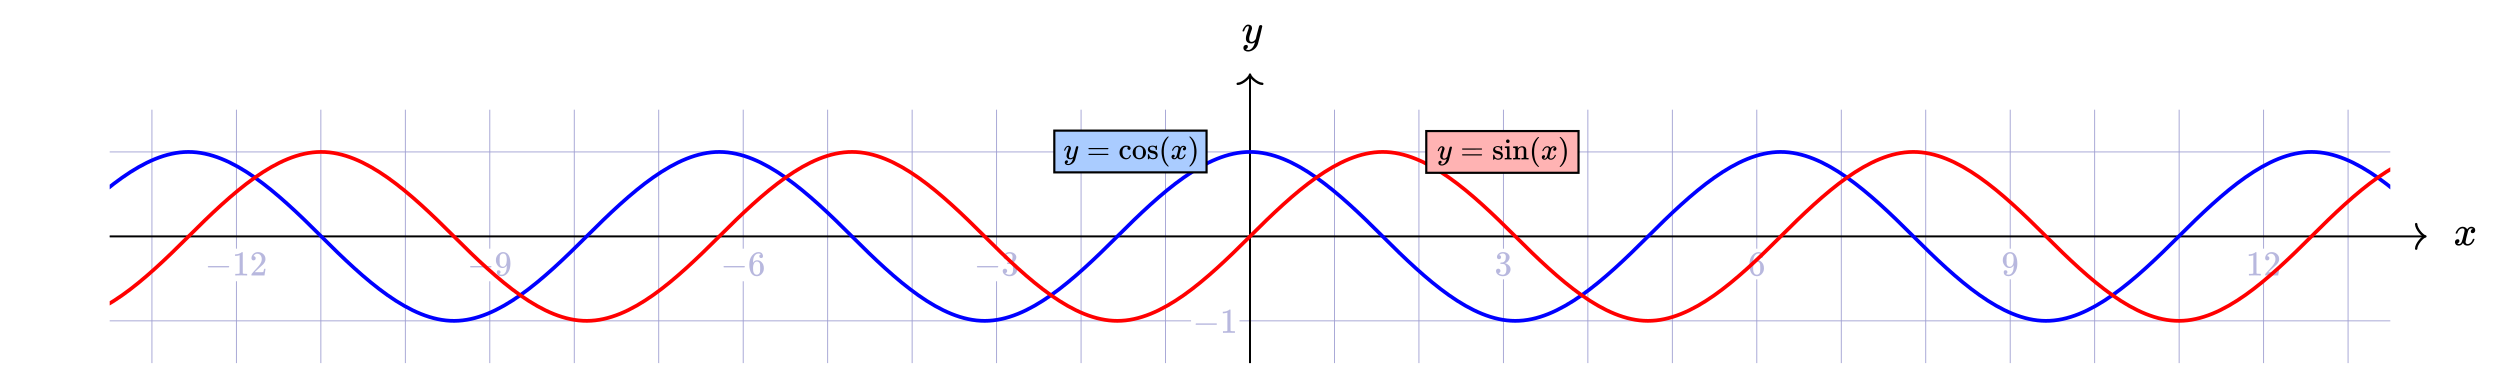 <svg xmlns="http://www.w3.org/2000/svg" xmlns:xlink="http://www.w3.org/1999/xlink" id="svg54" width="1139.5" height="175.5" preserveAspectRatio="none" version="1.1" viewBox="-50 -50 1139.5 175.5"><style id="style1" type="text/css">.grid{stroke:#9e9ed1;stroke-width:.4}.axes{stroke:#000;stroke-width:.9}.axes-arrows{stroke-width:1.1;stroke:#000;fill:none;stroke-linecap:round;stroke-linejoin:round}.axes-labels{stroke:none;fill:#000}</style><defs id="defs1"><path id="MJMATHI-78" stroke-width="1" d="M52 289q7 42 54 97t116 56q35 0 64-18t43-45q42 63 101 63 37 0 64-22t28-59q0-29-14-47t-27-22-23-4q-19 0-31 11t-12 29q0 46 50 63-11 13-40 13-13 0-19-2-38-16-56-66-60-221-60-258 0-28 16-40t35-12q37 0 73 33t49 81q3 10 6 11t16 2h4q15 0 15-8 0-1-2-11-16-57-62-101T333-11q-70 0-106 63-41-62-94-62h-6q-49 0-70 26T35 71q0 32 19 52t45 20q43 0 43-42 0-20-12-35t-23-20-13-5l-3-1q0-1 6-4t16-7 19-3q36 0 62 45 9 16 23 68t28 108 16 66q5 27 5 39 0 28-15 40t-34 12q-40 0-75-32t-49-82q-2-9-5-10t-16-2H58q-6 6-6 11Z"/><path id="MJMATHI-79" stroke-width="1" d="M21 287q0 14 15 48t48 71 74 36q41 0 66-23t26-64q-2-19-3-21 0-3-16-46t-33-97-16-86q0-43 14-60t42-18q23 0 43 11t31 23 27 33q0 1 5 20t14 59 19 74q38 150 42 157 13 27 43 27 13 0 21-7t11-12 2-9q0-13-49-210T391-23q-28-83-97-132t-138-50q-45 0-79 22t-34 66q0 22 7 37t19 22 20 10 17 3q44 0 44-42 0-20-12-35t-23-20-13-5l-3-1q2-5 19-12t34-7h8q17 0 26 2 33 9 61 38t43 62 23 56 8 30l-6-4q-6-4-19-11T270-6q-20-5-39-5-46 0-81 22t-46 71q-1 7-1 31 0 57 35 149t35 117v14q0 3-4 7t-11 4h-4q-23 0-42-19t-30-41-17-42-8-22q-2-2-16-2H27q-6 6-6 9Z"/><path id="MJMAIN-2212" stroke-width="1" d="M84 237v13l14 20h581q15-8 15-20t-15-20H98q-14 7-14 20Z"/><path id="MJMAIN-31" stroke-width="1" d="m213 578-13-5q-14-5-40-10t-58-7H83v46h19q47 2 87 15t56 24 28 22q2 3 12 3 9 0 17-6V361l1-300q7-7 12-9t24-4 62-2h26V0h-11q-21 3-159 3-136 0-157-3H88v46h64q16 0 25 1t16 3 8 2 6 5 6 4v517Z"/><path id="MJMAIN-32" stroke-width="1" d="M109 429q-27 0-43 18t-16 44q0 71 53 123t132 52q91 0 152-56t62-145q0-43-20-82t-48-68-80-74q-36-31-100-92l-59-56 76-1q157 0 167 5 7 2 24 89v3h40v-3q-1-3-13-91T421 3V0H50v31q0 7 6 15t30 35q29 32 50 56 9 10 34 37t34 37 29 33 28 34 23 30 21 32 15 29 13 32 7 30 3 33q0 63-34 109t-97 46q-33 0-58-17t-35-33-10-19q0-1 5-1 18 0 37-14t19-46q0-25-16-42t-45-18Z"/><path id="MJMAIN-39" stroke-width="1" d="M352 287q-48-76-120-76-78 0-128 59T44 396q-2 16-2 40v8q0 93 69 162 60 60 132 60h6q4 0 8-1h4q12 0 25-2t37-12 47-32 43-59q43-88 43-226 0-140-60-237-35-56-84-87T208-22q-61 0-100 29T68 93t53 56q22 0 37-14t15-39q0-18-9-31t-16-16-13-5l-4-1q0-2 7-6t26-10 42-5h6q60 0 101 64 39 56 39 194v7Zm-108-39q48 0 77 49t30 133q0 78-8 112-2 10-6 20t-14 26-30 27-47 10q-38 0-65-27-21-22-27-52t-7-105q0-83 5-112t20-47q25-34 72-34Z"/><path id="MJMAIN-36" stroke-width="1" d="M42 313q0 163 81 258t180 95q69 0 99-36t30-80q0-25-14-40t-39-15q-23 0-38 14t-15 39q0 44 47 53-22 22-62 25-71 0-117-60-47-66-47-202l1-4q5 6 8 13 41 60 107 60h4q46 0 81-19 24-14 48-40t39-57q21-49 21-107v-18q0-23-5-43-11-59-64-115T253-22q-28 0-54 8t-56 30-51 59-36 97-14 141Zm215 84q-30 0-52-17t-34-45-17-57-6-62q0-83 12-119t38-58q24-18 53-18 51 0 78 38 13 18 18 45t5 105q0 80-5 107t-18 45q-27 36-72 36Z"/><path id="MJMAIN-33" stroke-width="1" d="M127 463q-27 0-42 17t-16 44q0 55 48 98t116 43q35 0 44-1 74-12 113-53t40-89q0-52-34-101t-94-71l-3-2q0-1 9-3t29-9 38-21q82-53 82-140 0-79-62-138T238-22q-80 0-138 43T42 130q0 28 18 45t45 18q28 0 46-18t18-45q0-11-3-20t-7-16-11-12-12-8-10-4-8-3l-4-1q51-45 124-45 55 0 83 53 17 33 17 101v20q0 95-64 127-15 6-61 7l-42 1-3 2q-2 3-2 16 0 18 8 18 28 0 58 5 34 5 62 42t28 112v8q0 57-35 79-22 14-47 14-32 0-59-11t-38-23-11-12h3q3-1 8-2t10-5 12-7 10-11 8-15 3-20q0-22-14-39t-45-18Z"/><clipPath id="trbl_clip_0_1039.5_115.5_0"><path id="path1" d="M0 0h1039.5v115.5H0Z"/></clipPath></defs><g id="grid"><path id="path2" d="M19.25 115.5V0" class="grid"/><path id="path3" d="M57.75 115.5V78.198m0-14.85V0" class="grid"/><path id="path4" d="M96.25 115.5V0" class="grid"/><path id="path5" d="M134.75 115.5V0" class="grid"/><path id="path6" d="M173.25 115.5V78.2m0-14.852V0" class="grid"/><path id="path7" d="M211.75 115.5V0" class="grid"/><path id="path8" d="M250.25 115.5V0" class="grid"/><path id="path9" d="M288.75 115.5V78.2m0-14.852V0" class="grid"/><path id="path10" d="M327.25 115.5V0" class="grid"/><path id="path11" d="M365.75 115.5V0" class="grid"/><path id="path12" d="M404.25 115.5V78.2m0-14.852V0" class="grid"/><path id="path13" d="M442.75 115.5V0" class="grid"/><path id="path14" d="M481.25 115.5V0" class="grid"/><path id="path15" d="M519.75 115.5V0" class="grid"/><path id="path16" d="M558.25 115.5V0" class="grid"/><path id="path17" d="M596.75 115.5V0" class="grid"/><path id="path18" d="M635.25 115.5V77.324m0-13.976V0" class="grid"/><path id="path19" d="M673.75 115.5V0" class="grid"/><path id="path20" d="M712.25 115.5V0" class="grid"/><path id="path21" d="M750.75 115.5V77.324m0-13.976V0" class="grid"/><path id="path22" d="M789.25 115.5V0" class="grid"/><path id="path23" d="M827.75 115.5V0" class="grid"/><path id="path24" d="M866.25 115.5V77.324m0-13.976V0" class="grid"/><path id="path25" d="M904.75 115.5V0" class="grid"/><path id="path26" d="M943.25 115.5V0" class="grid"/><path id="path27" d="M981.75 115.5V77.33m0-13.982V0" class="grid"/><path id="path28" d="M1020.25 115.5V0" class="grid"/><path id="path29" d="M0 96.25h492.887m22.064 0H1039.5" class="grid"/><path id="path30" d="M0 57.75h1039.5" class="grid"/><path id="path31" d="M0 19.25h1039.5" class="grid"/></g><g id="axes"><path id="path32" d="M0 57.75h1055.496" class="axes"/><path id="path33" d="M519.75 115.5V-15.996" class="axes"/></g><g id="axes arrows"><path id="path34" d="M1051.297 52.152c0 2.239 3.149 5.598 4.199 5.598-1.05 0-4.2 3.36-4.2 5.598" class="axes-arrows"/><path id="path35" d="M514.152-11.797c2.239 0 5.598-3.149 5.598-4.199 0 1.05 3.36 4.2 5.598 4.2" class="axes-arrows"/></g><g id="axes labels"><g id="g35" class="axes-labels" transform="matrix(.019 0 0 -.019 1068.292 61.75)"><use xlink:href="#MJMATHI-78" id="use35" x="0" y="0"/></g><g id="g36" class="axes-labels" transform="matrix(.019 0 0 -.019 515.931 -30.392)"><use xlink:href="#MJMATHI-79" id="use36" x="0" y="0"/></g></g><g id="notch labels" style="stroke:none;fill:#b8b8de"><g id="g40" transform="matrix(.016 0 0 -.016 43.371 75.554)"><use xlink:href="#MJMAIN-2212" id="use37" x="0" y="0"/><g id="g39" transform="translate(778)"><use xlink:href="#MJMAIN-31" id="use38"/><use xlink:href="#MJMAIN-32" id="use39" x="500" y="0"/></g></g><g id="g41" transform="matrix(.016 0 0 -.016 162.914 75.556)"><use xlink:href="#MJMAIN-2212" id="use40" x="0" y="0"/><use xlink:href="#MJMAIN-39" id="use41" x="778" y="0"/></g><g id="g43" transform="matrix(.016 0 0 -.016 278.414 75.556)"><use xlink:href="#MJMAIN-2212" id="use42" x="0" y="0"/><use xlink:href="#MJMAIN-36" id="use43" x="778" y="0"/></g><g id="g45" transform="matrix(.016 0 0 -.016 393.914 75.556)"><use xlink:href="#MJMAIN-2212" id="use44" x="0" y="0"/><use xlink:href="#MJMAIN-33" id="use45" x="778" y="0"/></g><g id="g46" transform="matrix(.016 0 0 -.016 631.207 75.55)"><use xlink:href="#MJMAIN-33" id="use46" x="0" y="0"/></g><g id="g47" transform="matrix(.016 0 0 -.016 746.707 75.55)"><use xlink:href="#MJMAIN-36" id="use47" x="0" y="0"/></g><g id="g48" transform="matrix(.016 0 0 -.016 862.207 75.55)"><use xlink:href="#MJMAIN-39" id="use48" x="0" y="0"/></g><g id="g50" transform="matrix(.016 0 0 -.016 973.661 75.555)"><use xlink:href="#MJMAIN-31" id="use49"/><use xlink:href="#MJMAIN-32" id="use50" x="500" y="0"/></g><g id="g52" transform="matrix(.016 0 0 -.016 493.583 101.711)"><use xlink:href="#MJMAIN-2212" id="use51" x="0" y="0"/><use xlink:href="#MJMAIN-31" id="use52" x="778" y="0"/></g></g><g id="graphs"><g id="g53" clip-path="url(#trbl_clip_0_1039.5_115.5_0)"><path id="path52" d="M-24.64 57.86c20.148-20.15 40.297-38.537 60.445-38.61 20.148-.073 40.297 18.181 60.445 38.33 20.277 20.276 40.553 38.766 60.83 38.67 20.148-.097 40.297-18.505 60.445-38.653 20.148-20.148 40.297-38.411 60.445-38.347 20.148.064 40.297 18.444 60.445 38.592 20.148 20.148 40.297 38.44 60.445 38.408 20.148-.032 40.297-18.382 60.445-38.53 20.148-20.149 40.297-38.47 60.445-38.47 20.148 0 40.297 18.321 60.445 38.47 20.148 20.148 40.297 38.498 60.445 38.53 20.148.032 40.297-18.26 60.445-38.408 20.148-20.148 40.297-38.528 60.445-38.592 20.148-.064 40.297 18.199 60.445 38.347 20.148 20.148 40.297 38.556 60.445 38.653 20.277.096 40.553-18.394 60.83-38.67 20.148-20.149 40.297-38.403 60.445-38.33 20.148.073 40.297 18.46 60.445 38.61" style="stroke:#00f;stroke-width:1.7;fill:none"/></g><g id="g54" clip-path="url(#trbl_clip_0_1039.5_115.5_0)"><path id="path53" d="M-24.64 96.25c20.148.057 40.297-18.212 60.445-38.36C55.953 37.742 76.102 19.34 96.25 19.25c20.277-.09 40.553 18.408 60.83 38.684 20.148 20.148 40.297 38.396 60.445 38.316 20.148-.08 40.297-18.474 60.445-38.623 20.148-20.148 40.297-38.425 60.445-38.377 20.148.048 40.297 18.413 60.445 38.561 20.148 20.149 40.297 38.455 60.445 38.439 20.148-.016 40.297-18.352 60.445-38.5 20.148-20.148 40.297-38.484 60.445-38.5 20.148-.016 40.297 18.29 60.445 38.439 20.148 20.148 40.297 38.513 60.445 38.56 20.148.049 40.297-18.228 60.445-38.376 20.148-20.149 40.297-38.542 60.445-38.623 20.148-.08 40.297 18.168 60.445 38.316 20.277 20.276 40.553 38.773 60.83 38.684 20.148-.09 40.297-18.492 60.445-38.64 20.148-20.148 40.297-38.417 60.445-38.36" style="stroke:red;stroke-width:1.7;fill:none"/></g></g><g id="layer8" style="display:inline"><g id="g6" transform="matrix(.019 0 0 -.019 768.025 -98.72)"><path id="use1" stroke-width="1" d="M295 316q0 40-27 69t-78 29q-36 0-62-13-30-19-30-52-1-5 0-13t16-24q15-16 43-25 18-5 44-9t44-9q18-5 32-13 17-8 33-20t32-41q16-29 17-62 0-62-38-102T198-10h-8q-52 0-96 36l-8-7-9-9Q71 4 65-1L54-11H42q-3 0-9 6v137q0 21 2 25t10 5h9q12 0 16-4t5-12q1-8 7-27t19-42q35-51 97-51 97 0 97 78 0 29-18 47-20 24-83 36t-83 23q-36 17-57 46t-21 62q0 39 17 66t43 40q26 13 50 18t44 5h11q40 0 70-15l15-8 9 7q10 9 22 17h12q3 0 9-6V310l-6-6h-28q-6 6-6 12z"/><path id="use2" stroke-width="1" d="M463 609q0 28 18 44t44 16q23-2 40-17t17-43q0-30-17-45t-42-15q-25 0-42 15t-18 45zM641 0q-15 3-104 3h-37q-26 0-50-2l-22-1h-8v46h16q28 0 49 3 9 4 11 11t2 42v191q0 52-2 66t-14 19q-14 7-47 7h-11v23q0 23 2 23l10 1q10 1 28 2l36 2q17 1 36 2t29 3q10 2 11 1h3V62q5-10 12-12t35-4h23V0Z"/><path id="use3" stroke-width="1" d="M714 46h14q39 0 47 14v62q0 17 1 39t0 42v66q0 35-1 59v23q-3 19-14 25t-45 9h-18v23q0 23 2 23l10 1q10 1 28 2t37 2q17 1 36 2t29 3q10 2 11 1h3v-40q0-38 1-38t5 5l12 15q8 10 19 18t29 19q18 11 38 16t51 5q114-4 127-113 1-7 1-139v-86q0-38 2-45t11-10q21-3 49-3h16V0h-8l-24 1q-23 1-50 1t-38 1Q992 3 983 0h-8v46h16q61 0 61 16 1 2 1 138-1 135-2 143-6 28-20 42t-24 17q-10 3-26 2-45 0-79-34-27-27-34-55t-8-83V108q0-30 1-40t3-13q2-3 9-6 21-3 49-3h16V0h-8l-23 1q-24 1-51 1t-38 1Q715 3 706 0h-8v46z"/><path id="use4" stroke-width="1" d="M1323 250q0 69 10 131t23 107q13 45 37 88t38 67q14 24 42 52t33 34q5 6 25 21h17q14 0 14-9 0-3-17-21t-41-53q-24-35-49-86t-42-138q-17-87-17-193t17-192q17-86 41-139t49-86q25-33 42-53t17-21q0-9-15-9h-16l-28 24q-94 85-137 212t-43 264z"/><path id="use5" stroke-width="1" d="M1671 289q7 42 54 97t116 56q35 0 64-18t43-45q42 63 101 63 37 0 64-22t28-59q0-29-14-47t-27-22q-13-4-23-4-19 0-31 11t-12 29q0 46 50 63-11 13-40 13-13 0-19-2-38-16-56-66-60-221-60-258 0-28 16-40t35-12q37 0 73 33t49 81q3 10 6 11t16 2h4q15 0 15-8 0-1-2-11-16-57-62-101t-107-44q-70 0-106 63-41-62-94-62h-6q-49 0-70 26t-22 55q0 32 19 52t45 20q43 0 43-42 0-20-12-35t-23-20q-11-5-13-5l-3-1q0-1 6-4t16-7q10-4 19-3 36 0 62 45 9 16 23 68t28 108q14 56 16 66 5 27 5 39 0 28-15 40t-34 12q-40 0-75-32t-49-82q-2-9-5-10t-16-2h-14q-6 6-6 11z"/><path id="use6" stroke-width="1" d="m2251 749 4 1h22l28-24q94-85 137-212t43-264q0-68-10-131t-23-107q-13-44-37-88t-38-67q-14-23-41-51t-32-33q-5-5-23-19l-4-4h-23q-3 0-5 3t-3 9q1 1 11 13 155 161 155 475t-155 475q-10 12-11 13 0 8 5 11z"/></g><g id="g6-8" transform="matrix(.019 0 0 -.019 609.45 -97.965)"><path id="use1-0" stroke-width="1" d="M370 305h-21q-21 0-36 15t-16 38q0 23 15 38 5 5 5 6t-10 2q-26 4-49 4-49 0-80-32-47-47-47-157 0-82 31-129 41-61 110-61 41 0 66 26t36 62q2 8 5 10t16 2h14q6-6 6-9 0-4-4-16t-16-33q-12-21-29-38T318 2q-31-14-69-13-86 0-150 64T34 214q0 104 65 169t151 65q86 0 120-27t34-64q0-23-17-37z"/><path id="use2-2" stroke-width="1" d="M472 214q0 95 65 164t157 70q90 0 155-68t66-165q0-95-64-160T694-10q-97 0-159 67t-63 157zM694 30q122 0 122 163v57q0 22-1 38t-7 38q-6 22-16 36t-31 28q-21 14-49 20-5 1-16 1-30 0-57-12-43-22-56-61t-13-92v-20q0-96 19-135 32-61 105-61z"/><path id="use3-9" stroke-width="1" d="M1240 316q0 40-27 69t-78 29q-36 0-62-13-30-19-30-52-1-5 0-13t16-24q15-16 43-25 18-5 44-9t44-9q18-5 32-13 17-8 33-20t32-41q16-29 17-62 0-62-38-102t-123-41h-8q-52 0-96 36l-8-7-9-9q-6-6-12-11l-11-10h-12q-3 0-9 6v137q0 21 2 25t10 5h9q12 0 16-4t5-12q1-8 7-27t19-42q35-51 97-51 97 0 97 78 0 29-18 47-20 24-83 36t-83 23q-36 17-57 46t-21 62q0 39 17 66t43 40q26 13 50 18t44 5h11q40 0 70-15l15-8 9 7q10 9 22 17h12q3 0 9-6V310l-6-6h-28q-6 6-6 12z"/><path id="use4-9" stroke-width="1" d="M1433 250q0 69 10 131t23 107q13 45 37 88t38 67q14 24 42 52t33 34q5 6 25 21h17q14 0 14-9 0-3-17-21t-41-53q-24-35-49-86t-42-138q-17-87-17-193t17-192q17-86 41-139t49-86q25-33 42-53t17-21q0-9-15-9h-16l-28 24q-94 85-137 212t-43 264z"/><path id="use5-9" stroke-width="1" d="M1781 289q7 42 54 97t116 56q35 0 64-18t43-45q42 63 101 63 37 0 64-22t28-59q0-29-14-47t-27-22q-13-4-23-4-19 0-31 11t-12 29q0 46 50 63-11 13-40 13-13 0-19-2-38-16-56-66-60-221-60-258 0-28 16-40t35-12q37 0 73 33t49 81q3 10 6 11t16 2h4q15 0 15-8 0-1-2-11-16-57-62-101t-107-44q-70 0-106 63-41-62-94-62h-6q-49 0-70 26t-22 55q0 32 19 52t45 20q43 0 43-42 0-20-12-35t-23-20q-11-5-13-5l-3-1q0-1 6-4t16-7q10-4 19-3 36 0 62 45 9 16 23 68t28 108q14 56 16 66 5 27 5 39 0 28-15 40t-34 12q-40 0-75-32t-49-82q-2-9-5-10t-16-2h-14q-6 6-6 11z"/><path id="use6-1" stroke-width="1" d="m2361 749 4 1h22l28-24q94-85 137-212t43-264q0-68-10-131t-23-107q-13-44-37-88t-38-67q-14-23-41-51t-32-33q-5-5-23-19l-4-4h-23q-3 0-5 3t-3 9q1 1 11 13 155 161 155 475t-155 475q-10 12-11 13 0 8 5 11z"/></g><path id="path55" d="M345.314-91.4h103.172v30.047H345.314Z" style="fill:#acf;stroke:#000;stroke-width:1.286"/><path id="path56" d="M550.068-91.4H653.24v30.047H550.068Z" style="fill:#ffb3b3;fill-opacity:1;stroke:#000;stroke-width:1.286"/><g id="g64" transform="matrix(.019 0 0 -.019 560.356 -71.617)"><path id="path57" stroke-width="1" d="M21 287q0 14 15 48t48 71q33 37 74 36 41 0 66-23t26-64q-2-19-3-21 0-3-16-46t-33-97q-17-54-16-86 0-43 14-60t42-18q23 0 43 11t31 23q11 12 27 33 0 1 5 20t14 59q9 40 19 74 38 150 42 157 13 27 43 27 13 0 21-7t11-12q3-5 2-9 0-13-49-210T391-23q-28-83-97-132t-138-50q-45 0-79 22t-34 66q0 22 7 37t19 22q12 7 20 10t17 3q44 0 44-42 0-20-12-35t-23-20q-11-5-13-5l-3-1q2-5 19-12t34-7h8q17 0 26 2 33 9 61 38t43 62q15 33 23 56t8 30l-6-4q-6-4-19-11T270-6q-20-5-39-5-46 0-81 22t-46 71q-1 7-1 31 0 57 35 149t35 117v14q0 3-4 7t-11 4h-4q-23 0-42-19t-30-41q-11-22-17-42t-8-22q-2-2-16-2H27q-6 6-6 9z"/><path id="path58" stroke-width="1" d="M831 347q0 13 14 20h637q15-8 15-20 0-11-14-19l-318-1H847q-16 5-16 20zm0-194q0 15 16 20h636q14-10 14-20 0-13-15-20H845q-14 7-14 20z"/><g id="g61" transform="translate(1831)"><path id="path59" stroke-width="1" d="M295 316q0 40-27 69t-78 29q-36 0-62-13-30-19-30-52-1-5 0-13t16-24q15-16 43-25 18-5 44-9t44-9q18-5 32-13 17-8 33-20t32-41q16-29 17-62 0-62-38-102T198-10h-8q-52 0-96 36l-8-7-9-9Q71 4 65-1L54-11H42q-3 0-9 6v137q0 21 2 25t10 5h9q12 0 16-4t5-12q1-8 7-27t19-42q35-51 97-51 97 0 97 78 0 29-18 47-20 24-83 36t-83 23q-36 17-57 46t-21 62q0 39 17 66t43 40q26 13 50 18t44 5h11q40 0 70-15l15-8 9 7q10 9 22 17h12q3 0 9-6V310l-6-6h-28q-6 6-6 12z"/><path id="path60" stroke-width="1" d="M463 609q0 28 18 44t44 16q23-2 40-17t17-43q0-30-17-45t-42-15q-25 0-42 15t-18 45zM641 0q-15 3-104 3h-37q-26 0-50-2l-22-1h-8v46h16q28 0 49 3 9 4 11 11t2 42v191q0 52-2 66t-14 19q-14 7-47 7h-11v23q0 23 2 23l10 1q10 1 28 2l36 2q17 1 36 2t29 3q10 2 11 1h3V62q5-10 12-12t35-4h23V0Z"/><path id="path61" stroke-width="1" d="M714 46h14q39 0 47 14v62q0 17 1 39t0 42v66q0 35-1 59v23q-3 19-14 25t-45 9h-18v23q0 23 2 23l10 1q10 1 28 2t37 2q17 1 36 2t29 3q10 2 11 1h3v-40q0-38 1-38t5 5l12 15q8 10 19 18t29 19q18 11 38 16t51 5q114-4 127-113 1-7 1-139v-86q0-38 2-45t11-10q21-3 49-3h16V0h-8l-24 1q-23 1-50 1t-38 1Q992 3 983 0h-8v46h16q61 0 61 16 1 2 1 138-1 135-2 143-6 28-20 42t-24 17q-10 3-26 2-45 0-79-34-27-27-34-55t-8-83V108q0-30 1-40t3-13q2-3 9-6 21-3 49-3h16V0h-8l-23 1q-24 1-51 1t-38 1Q715 3 706 0h-8v46z"/></g><path id="path62" stroke-width="1" d="M3155 250q0 69 10 131t23 107q13 45 37 88t38 67q14 24 42 52t33 34q5 6 25 21h17q14 0 14-9 0-3-17-21t-41-53q-24-35-49-86t-42-138q-17-87-17-193t17-192q17-86 41-139t49-86q25-33 42-53t17-21q0-9-15-9h-16l-28 24q-94 85-137 212t-43 264z"/><path id="path63" stroke-width="1" d="M3502 289q7 42 54 97t116 56q35 0 64-18t43-45q42 63 101 63 37 0 64-22t28-59q0-29-14-47t-27-22q-13-4-23-4-19 0-31 11t-12 29q0 46 50 63-11 13-40 13-13 0-19-2-38-16-56-66-60-221-60-258 0-28 16-40t35-12q37 0 73 33t49 81q3 10 6 11t16 2h4q15 0 15-8 0-1-2-11-16-57-62-101t-107-44q-70 0-106 63-41-62-94-62h-6q-49 0-70 26t-22 55q0 32 19 52t45 20q43 0 43-42 0-20-12-35t-23-20q-11-5-13-5l-3-1q0-1 6-4t16-7q10-4 19-3 36 0 62 45 9 16 23 68t28 108q14 56 16 66 5 27 5 39 0 28-15 40t-34 12q-40 0-75-32t-49-82q-2-9-5-10t-16-2h-14q-6 6-6 11z"/><path id="path64" stroke-width="1" d="m4083 749 4 1h22l28-24q94-85 137-212t43-264q0-68-10-131t-23-107q-13-44-37-88t-38-67q-14-23-41-51t-32-33q-5-5-23-19l-4-4h-23q-3 0-5 3t-3 9q1 1 11 13 155 161 155 475t-155 475q-10 12-11 13 0 8 5 11z"/></g><g id="g72" transform="matrix(.019 0 0 -.019 354.555 -71.617)"><path id="path65" stroke-width="1" d="M21 287q0 14 15 48t48 71q33 37 74 36 41 0 66-23t26-64q-2-19-3-21 0-3-16-46t-33-97q-17-54-16-86 0-43 14-60t42-18q23 0 43 11t31 23q11 12 27 33 0 1 5 20t14 59q9 40 19 74 38 150 42 157 13 27 43 27 13 0 21-7t11-12q3-5 2-9 0-13-49-210T391-23q-28-83-97-132t-138-50q-45 0-79 22t-34 66q0 22 7 37t19 22q12 7 20 10t17 3q44 0 44-42 0-20-12-35t-23-20q-11-5-13-5l-3-1q2-5 19-12t34-7h8q17 0 26 2 33 9 61 38t43 62q15 33 23 56t8 30l-6-4q-6-4-19-11T270-6q-20-5-39-5-46 0-81 22t-46 71q-1 7-1 31 0 57 35 149t35 117v14q0 3-4 7t-11 4h-4q-23 0-42-19t-30-41q-11-22-17-42t-8-22q-2-2-16-2H27q-6 6-6 9z"/><path id="path66" stroke-width="1" d="M831 347q0 13 14 20h637q15-8 15-20 0-11-14-19l-318-1H847q-16 5-16 20zm0-194q0 15 16 20h636q14-10 14-20 0-13-15-20H845q-14 7-14 20z"/><g id="g69" transform="translate(1831)"><path id="path67" stroke-width="1" d="M370 305h-21q-21 0-36 15t-16 38q0 23 15 38 5 5 5 6t-10 2q-26 4-49 4-49 0-80-32-47-47-47-157 0-82 31-129 41-61 110-61 41 0 66 26t36 62q2 8 5 10t16 2h14q6-6 6-9 0-4-4-16t-16-33q-12-21-29-38T318 2q-31-14-69-13-86 0-150 64T34 214q0 104 65 169t151 65q86 0 120-27t34-64q0-23-17-37z"/><path id="path68" stroke-width="1" d="M472 214q0 95 65 164t157 70q90 0 155-68t66-165q0-95-64-160T694-10q-97 0-159 67t-63 157zM694 30q122 0 122 163v57q0 22-1 38t-7 38q-6 22-16 36t-31 28q-21 14-49 20-5 1-16 1-30 0-57-12-43-22-56-61t-13-92v-20q0-96 19-135 32-61 105-61z"/><path id="path69" stroke-width="1" d="M1240 316q0 40-27 69t-78 29q-36 0-62-13-30-19-30-52-1-5 0-13t16-24q15-16 43-25 18-5 44-9t44-9q18-5 32-13 17-8 33-20t32-41q16-29 17-62 0-62-38-102t-123-41h-8q-52 0-96 36l-8-7-9-9q-6-6-12-11l-11-10h-12q-3 0-9 6v137q0 21 2 25t10 5h9q12 0 16-4t5-12q1-8 7-27t19-42q35-51 97-51 97 0 97 78 0 29-18 47-20 24-83 36t-83 23q-36 17-57 46t-21 62q0 39 17 66t43 40q26 13 50 18t44 5h11q40 0 70-15l15-8 9 7q10 9 22 17h12q3 0 9-6V310l-6-6h-28q-6 6-6 12z"/></g><path id="path70" stroke-width="1" d="M3265 250q0 69 10 131t23 107q13 45 37 88t38 67q14 24 42 52t33 34q5 6 25 21h17q14 0 14-9 0-3-17-21t-41-53q-24-35-49-86t-42-138q-17-87-17-193t17-192q17-86 41-139t49-86q25-33 42-53t17-21q0-9-15-9h-16l-28 24q-94 85-137 212t-43 264z"/><path id="path71" stroke-width="1" d="M3612 289q7 42 54 97t116 56q35 0 64-18t43-45q42 63 101 63 37 0 64-22t28-59q0-29-14-47t-27-22q-13-4-23-4-19 0-31 11t-12 29q0 46 50 63-11 13-40 13-13 0-19-2-38-16-56-66-60-221-60-258 0-28 16-40t35-12q37 0 73 33t49 81q3 10 6 11t16 2h4q15 0 15-8 0-1-2-11-16-57-62-101t-107-44q-70 0-106 63-41-62-94-62h-6q-49 0-70 26t-22 55q0 32 19 52t45 20q43 0 43-42 0-20-12-35t-23-20q-11-5-13-5l-3-1q0-1 6-4t16-7q10-4 19-3 36 0 62 45 9 16 23 68t28 108q14 56 16 66 5 27 5 39 0 28-15 40t-34 12q-40 0-75-32t-49-82q-2-9-5-10t-16-2h-14q-6 6-6 11z"/><path id="path72" stroke-width="1" d="m4193 749 4 1h22l28-24q94-85 137-212t43-264q0-68-10-131t-23-107q-13-44-37-88t-38-67q-14-23-41-51t-32-33q-5-5-23-19l-4-4h-23q-3 0-5 3t-3 9q1 1 11 13 155 161 155 475t-155 475q-10 12-11 13 0 8 5 11z"/></g><g id="g83" transform="translate(-28.97 -116.97)"><path id="path74" d="M594.722-24.315h96.248V2.23h-96.248Z" style="fill:#ffb3b3;fill-opacity:1;stroke:#000;stroke-width:1.168"/><g id="g82" transform="matrix(.019 0 0 -.019 601.548 -6.283)"><path id="path75" stroke-width="1" d="M21 287q0 14 15 48t48 71q33 37 74 36 41 0 66-23t26-64q-2-19-3-21 0-3-16-46t-33-97q-17-54-16-86 0-43 14-60t42-18q23 0 43 11t31 23q11 12 27 33 0 1 5 20t14 59q9 40 19 74 38 150 42 157 13 27 43 27 13 0 21-7t11-12q3-5 2-9 0-13-49-210T391-23q-28-83-97-132t-138-50q-45 0-79 22t-34 66q0 22 7 37t19 22q12 7 20 10t17 3q44 0 44-42 0-20-12-35t-23-20q-11-5-13-5l-3-1q2-5 19-12t34-7h8q17 0 26 2 33 9 61 38t43 62q15 33 23 56t8 30l-6-4q-6-4-19-11T270-6q-20-5-39-5-46 0-81 22t-46 71q-1 7-1 31 0 57 35 149t35 117v14q0 3-4 7t-11 4h-4q-23 0-42-19t-30-41q-11-22-17-42t-8-22q-2-2-16-2H27q-6 6-6 9z"/><path id="path76" stroke-width="1" d="M831 347q0 13 14 20h637q15-8 15-20 0-11-14-19l-318-1H847q-16 5-16 20zm0-194q0 15 16 20h636q14-10 14-20 0-13-15-20H845q-14 7-14 20z"/><g id="g79" transform="translate(1831)"><path id="path77" stroke-width="1" d="M295 316q0 40-27 69t-78 29q-36 0-62-13-30-19-30-52-1-5 0-13t16-24q15-16 43-25 18-5 44-9t44-9q18-5 32-13 17-8 33-20t32-41q16-29 17-62 0-62-38-102T198-10h-8q-52 0-96 36l-8-7-9-9Q71 4 65-1L54-11H42q-3 0-9 6v137q0 21 2 25t10 5h9q12 0 16-4t5-12q1-8 7-27t19-42q35-51 97-51 97 0 97 78 0 29-18 47-20 24-83 36t-83 23q-36 17-57 46t-21 62q0 39 17 66t43 40q26 13 50 18t44 5h11q40 0 70-15l15-8 9 7q10 9 22 17h12q3 0 9-6V310l-6-6h-28q-6 6-6 12z"/><path id="path78" stroke-width="1" d="M463 609q0 28 18 44t44 16q23-2 40-17t17-43q0-30-17-45t-42-15q-25 0-42 15t-18 45zM641 0q-15 3-104 3h-37q-26 0-50-2l-22-1h-8v46h16q28 0 49 3 9 4 11 11t2 42v191q0 52-2 66t-14 19q-14 7-47 7h-11v23q0 23 2 23l10 1q10 1 28 2l36 2q17 1 36 2t29 3q10 2 11 1h3V62q5-10 12-12t35-4h23V0Z"/><path id="path79" stroke-width="1" d="M714 46h14q39 0 47 14v62q0 17 1 39t0 42v66q0 35-1 59v23q-3 19-14 25t-45 9h-18v23q0 23 2 23l10 1q10 1 28 2t37 2q17 1 36 2t29 3q10 2 11 1h3v-40q0-38 1-38t5 5l12 15q8 10 19 18t29 19q18 11 38 16t51 5q114-4 127-113 1-7 1-139v-86q0-38 2-45t11-10q21-3 49-3h16V0h-8l-24 1q-23 1-50 1t-38 1Q992 3 983 0h-8v46h16q61 0 61 16 1 2 1 138-1 135-2 143-6 28-20 42t-24 17q-10 3-26 2-45 0-79-34-27-27-34-55t-8-83V108q0-30 1-40t3-13q2-3 9-6 21-3 49-3h16V0h-8l-23 1q-24 1-51 1t-38 1Q715 3 706 0h-8v46z"/></g><path id="path80" stroke-width="1" d="M3155 250q0 69 10 131t23 107q13 45 37 88t38 67q14 24 42 52t33 34q5 6 25 21h17q14 0 14-9 0-3-17-21t-41-53q-24-35-49-86t-42-138q-17-87-17-193t17-192q17-86 41-139t49-86q25-33 42-53t17-21q0-9-15-9h-16l-28 24q-94 85-137 212t-43 264z"/><path id="path81" stroke-width="1" d="M3502 289q7 42 54 97t116 56q35 0 64-18t43-45q42 63 101 63 37 0 64-22t28-59q0-29-14-47t-27-22q-13-4-23-4-19 0-31 11t-12 29q0 46 50 63-11 13-40 13-13 0-19-2-38-16-56-66-60-221-60-258 0-28 16-40t35-12q37 0 73 33t49 81q3 10 6 11t16 2h4q15 0 15-8 0-1-2-11-16-57-62-101t-107-44q-70 0-106 63-41-62-94-62h-6q-49 0-70 26t-22 55q0 32 19 52t45 20q43 0 43-42 0-20-12-35t-23-20q-11-5-13-5l-3-1q0-1 6-4t16-7q10-4 19-3 36 0 62 45 9 16 23 68t28 108q14 56 16 66 5 27 5 39 0 28-15 40t-34 12q-40 0-75-32t-49-82q-2-9-5-10t-16-2h-14q-6 6-6 11z"/><path id="path82" stroke-width="1" d="m4083 749 4 1h22l28-24q94-85 137-212t43-264q0-68-10-131t-23-107q-13-44-37-88t-38-67q-14-23-41-51t-32-33q-5-5-23-19l-4-4h-23q-3 0-5 3t-3 9q1 1 11 13 155 161 155 475t-155 475q-10 12-11 13 0 8 5 11z"/></g></g><g id="g92" transform="translate(4.225 -116.97)"><path id="path83" d="M392.835-24.315h96.248V2.23h-96.248z" style="fill:#acf;stroke:#000;stroke-width:1.168"/><g id="g91" transform="matrix(.019 0 0 -.019 398.614 -6.283)"><path id="path84" stroke-width="1" d="M21 287q0 14 15 48t48 71q33 37 74 36 41 0 66-23t26-64q-2-19-3-21 0-3-16-46t-33-97q-17-54-16-86 0-43 14-60t42-18q23 0 43 11t31 23q11 12 27 33 0 1 5 20t14 59q9 40 19 74 38 150 42 157 13 27 43 27 13 0 21-7t11-12q3-5 2-9 0-13-49-210T391-23q-28-83-97-132t-138-50q-45 0-79 22t-34 66q0 22 7 37t19 22q12 7 20 10t17 3q44 0 44-42 0-20-12-35t-23-20q-11-5-13-5l-3-1q2-5 19-12t34-7h8q17 0 26 2 33 9 61 38t43 62q15 33 23 56t8 30l-6-4q-6-4-19-11T270-6q-20-5-39-5-46 0-81 22t-46 71q-1 7-1 31 0 57 35 149t35 117v14q0 3-4 7t-11 4h-4q-23 0-42-19t-30-41q-11-22-17-42t-8-22q-2-2-16-2H27q-6 6-6 9z"/><path id="path85" stroke-width="1" d="M831 347q0 13 14 20h637q15-8 15-20 0-11-14-19l-318-1H847q-16 5-16 20zm0-194q0 15 16 20h636q14-10 14-20 0-13-15-20H845q-14 7-14 20z"/><g id="g88" transform="translate(1831)"><path id="path86" stroke-width="1" d="M370 305h-21q-21 0-36 15t-16 38q0 23 15 38 5 5 5 6t-10 2q-26 4-49 4-49 0-80-32-47-47-47-157 0-82 31-129 41-61 110-61 41 0 66 26t36 62q2 8 5 10t16 2h14q6-6 6-9 0-4-4-16t-16-33q-12-21-29-38T318 2q-31-14-69-13-86 0-150 64T34 214q0 104 65 169t151 65q86 0 120-27t34-64q0-23-17-37z"/><path id="path87" stroke-width="1" d="M472 214q0 95 65 164t157 70q90 0 155-68t66-165q0-95-64-160T694-10q-97 0-159 67t-63 157zM694 30q122 0 122 163v57q0 22-1 38t-7 38q-6 22-16 36t-31 28q-21 14-49 20-5 1-16 1-30 0-57-12-43-22-56-61t-13-92v-20q0-96 19-135 32-61 105-61z"/><path id="path88" stroke-width="1" d="M1240 316q0 40-27 69t-78 29q-36 0-62-13-30-19-30-52-1-5 0-13t16-24q15-16 43-25 18-5 44-9t44-9q18-5 32-13 17-8 33-20t32-41q16-29 17-62 0-62-38-102t-123-41h-8q-52 0-96 36l-8-7-9-9q-6-6-12-11l-11-10h-12q-3 0-9 6v137q0 21 2 25t10 5h9q12 0 16-4t5-12q1-8 7-27t19-42q35-51 97-51 97 0 97 78 0 29-18 47-20 24-83 36t-83 23q-36 17-57 46t-21 62q0 39 17 66t43 40q26 13 50 18t44 5h11q40 0 70-15l15-8 9 7q10 9 22 17h12q3 0 9-6V310l-6-6h-28q-6 6-6 12z"/></g><path id="path89" stroke-width="1" d="M3265 250q0 69 10 131t23 107q13 45 37 88t38 67q14 24 42 52t33 34q5 6 25 21h17q14 0 14-9 0-3-17-21t-41-53q-24-35-49-86t-42-138q-17-87-17-193t17-192q17-86 41-139t49-86q25-33 42-53t17-21q0-9-15-9h-16l-28 24q-94 85-137 212t-43 264z"/><path id="path90" stroke-width="1" d="M3612 289q7 42 54 97t116 56q35 0 64-18t43-45q42 63 101 63 37 0 64-22t28-59q0-29-14-47t-27-22q-13-4-23-4-19 0-31 11t-12 29q0 46 50 63-11 13-40 13-13 0-19-2-38-16-56-66-60-221-60-258 0-28 16-40t35-12q37 0 73 33t49 81q3 10 6 11t16 2h4q15 0 15-8 0-1-2-11-16-57-62-101t-107-44q-70 0-106 63-41-62-94-62h-6q-49 0-70 26t-22 55q0 32 19 52t45 20q43 0 43-42 0-20-12-35t-23-20q-11-5-13-5l-3-1q0-1 6-4t16-7q10-4 19-3 36 0 62 45 9 16 23 68t28 108q14 56 16 66 5 27 5 39 0 28-15 40t-34 12q-40 0-75-32t-49-82q-2-9-5-10t-16-2h-14q-6 6-6 11z"/><path id="path91" stroke-width="1" d="m4193 749 4 1h22l28-24q94-85 137-212t43-264q0-68-10-131t-23-107q-13-44-37-88t-38-67q-14-23-41-51t-32-33q-5-5-23-19l-4-4h-23q-3 0-5 3t-3 9q1 1 11 13 155 161 155 475t-155 475q-10 12-11 13 0 8 5 11z"/></g></g><g id="g101" transform="translate(-28.97 -171.092)"><path id="path92" d="M690.97 2.23h-96.248Z" style="fill:#ffb3b3;fill-opacity:1;stroke:red;stroke-width:1.168"/><g id="g100" transform="matrix(.019 0 0 -.019 601.548 -6.283)"><path id="path93" stroke-width="1" d="M21 287q0 14 15 48t48 71q33 37 74 36 41 0 66-23t26-64q-2-19-3-21 0-3-16-46t-33-97q-17-54-16-86 0-43 14-60t42-18q23 0 43 11t31 23q11 12 27 33 0 1 5 20t14 59q9 40 19 74 38 150 42 157 13 27 43 27 13 0 21-7t11-12q3-5 2-9 0-13-49-210T391-23q-28-83-97-132t-138-50q-45 0-79 22t-34 66q0 22 7 37t19 22q12 7 20 10t17 3q44 0 44-42 0-20-12-35t-23-20q-11-5-13-5l-3-1q2-5 19-12t34-7h8q17 0 26 2 33 9 61 38t43 62q15 33 23 56t8 30l-6-4q-6-4-19-11T270-6q-20-5-39-5-46 0-81 22t-46 71q-1 7-1 31 0 57 35 149t35 117v14q0 3-4 7t-11 4h-4q-23 0-42-19t-30-41q-11-22-17-42t-8-22q-2-2-16-2H27q-6 6-6 9z"/><path id="path94" stroke-width="1" d="M831 347q0 13 14 20h637q15-8 15-20 0-11-14-19l-318-1H847q-16 5-16 20zm0-194q0 15 16 20h636q14-10 14-20 0-13-15-20H845q-14 7-14 20z"/><g id="g97" transform="translate(1831)"><path id="path95" stroke-width="1" d="M295 316q0 40-27 69t-78 29q-36 0-62-13-30-19-30-52-1-5 0-13t16-24q15-16 43-25 18-5 44-9t44-9q18-5 32-13 17-8 33-20t32-41q16-29 17-62 0-62-38-102T198-10h-8q-52 0-96 36l-8-7-9-9Q71 4 65-1L54-11H42q-3 0-9 6v137q0 21 2 25t10 5h9q12 0 16-4t5-12q1-8 7-27t19-42q35-51 97-51 97 0 97 78 0 29-18 47-20 24-83 36t-83 23q-36 17-57 46t-21 62q0 39 17 66t43 40q26 13 50 18t44 5h11q40 0 70-15l15-8 9 7q10 9 22 17h12q3 0 9-6V310l-6-6h-28q-6 6-6 12z"/><path id="path96" stroke-width="1" d="M463 609q0 28 18 44t44 16q23-2 40-17t17-43q0-30-17-45t-42-15q-25 0-42 15t-18 45zM641 0q-15 3-104 3h-37q-26 0-50-2l-22-1h-8v46h16q28 0 49 3 9 4 11 11t2 42v191q0 52-2 66t-14 19q-14 7-47 7h-11v23q0 23 2 23l10 1q10 1 28 2l36 2q17 1 36 2t29 3q10 2 11 1h3V62q5-10 12-12t35-4h23V0Z"/><path id="path97" stroke-width="1" d="M714 46h14q39 0 47 14v62q0 17 1 39t0 42v66q0 35-1 59v23q-3 19-14 25t-45 9h-18v23q0 23 2 23l10 1q10 1 28 2t37 2q17 1 36 2t29 3q10 2 11 1h3v-40q0-38 1-38t5 5l12 15q8 10 19 18t29 19q18 11 38 16t51 5q114-4 127-113 1-7 1-139v-86q0-38 2-45t11-10q21-3 49-3h16V0h-8l-24 1q-23 1-50 1t-38 1Q992 3 983 0h-8v46h16q61 0 61 16 1 2 1 138-1 135-2 143-6 28-20 42t-24 17q-10 3-26 2-45 0-79-34-27-27-34-55t-8-83V108q0-30 1-40t3-13q2-3 9-6 21-3 49-3h16V0h-8l-23 1q-24 1-51 1t-38 1Q715 3 706 0h-8v46z"/></g><path id="path98" stroke-width="1" d="M3155 250q0 69 10 131t23 107q13 45 37 88t38 67q14 24 42 52t33 34q5 6 25 21h17q14 0 14-9 0-3-17-21t-41-53q-24-35-49-86t-42-138q-17-87-17-193t17-192q17-86 41-139t49-86q25-33 42-53t17-21q0-9-15-9h-16l-28 24q-94 85-137 212t-43 264z"/><path id="path99" stroke-width="1" d="M3502 289q7 42 54 97t116 56q35 0 64-18t43-45q42 63 101 63 37 0 64-22t28-59q0-29-14-47t-27-22q-13-4-23-4-19 0-31 11t-12 29q0 46 50 63-11 13-40 13-13 0-19-2-38-16-56-66-60-221-60-258 0-28 16-40t35-12q37 0 73 33t49 81q3 10 6 11t16 2h4q15 0 15-8 0-1-2-11-16-57-62-101t-107-44q-70 0-106 63-41-62-94-62h-6q-49 0-70 26t-22 55q0 32 19 52t45 20q43 0 43-42 0-20-12-35t-23-20q-11-5-13-5l-3-1q0-1 6-4t16-7q10-4 19-3 36 0 62 45 9 16 23 68t28 108q14 56 16 66 5 27 5 39 0 28-15 40t-34 12q-40 0-75-32t-49-82q-2-9-5-10t-16-2h-14q-6 6-6 11z"/><path id="path100" stroke-width="1" d="m4083 749 4 1h22l28-24q94-85 137-212t43-264q0-68-10-131t-23-107q-13-44-37-88t-38-67q-14-23-41-51t-32-33q-5-5-23-19l-4-4h-23q-3 0-5 3t-3 9q1 1 11 13 155 161 155 475t-155 475q-10 12-11 13 0 8 5 11z"/></g></g><path id="path101" d="M493.308-168.862H397.06Z" style="fill:#acf;stroke:#00f;stroke-width:1.168"/><g id="g109" transform="matrix(.019 0 0 -.019 402.839 -177.375)"><path id="path102" stroke-width="1" d="M21 287q0 14 15 48t48 71q33 37 74 36 41 0 66-23t26-64q-2-19-3-21 0-3-16-46t-33-97q-17-54-16-86 0-43 14-60t42-18q23 0 43 11t31 23q11 12 27 33 0 1 5 20t14 59q9 40 19 74 38 150 42 157 13 27 43 27 13 0 21-7t11-12q3-5 2-9 0-13-49-210T391-23q-28-83-97-132t-138-50q-45 0-79 22t-34 66q0 22 7 37t19 22q12 7 20 10t17 3q44 0 44-42 0-20-12-35t-23-20q-11-5-13-5l-3-1q2-5 19-12t34-7h8q17 0 26 2 33 9 61 38t43 62q15 33 23 56t8 30l-6-4q-6-4-19-11T270-6q-20-5-39-5-46 0-81 22t-46 71q-1 7-1 31 0 57 35 149t35 117v14q0 3-4 7t-11 4h-4q-23 0-42-19t-30-41q-11-22-17-42t-8-22q-2-2-16-2H27q-6 6-6 9z"/><path id="path103" stroke-width="1" d="M831 347q0 13 14 20h637q15-8 15-20 0-11-14-19l-318-1H847q-16 5-16 20zm0-194q0 15 16 20h636q14-10 14-20 0-13-15-20H845q-14 7-14 20z"/><g id="g106" transform="translate(1831)"><path id="path104" stroke-width="1" d="M370 305h-21q-21 0-36 15t-16 38q0 23 15 38 5 5 5 6t-10 2q-26 4-49 4-49 0-80-32-47-47-47-157 0-82 31-129 41-61 110-61 41 0 66 26t36 62q2 8 5 10t16 2h14q6-6 6-9 0-4-4-16t-16-33q-12-21-29-38T318 2q-31-14-69-13-86 0-150 64T34 214q0 104 65 169t151 65q86 0 120-27t34-64q0-23-17-37z"/><path id="path105" stroke-width="1" d="M472 214q0 95 65 164t157 70q90 0 155-68t66-165q0-95-64-160T694-10q-97 0-159 67t-63 157zM694 30q122 0 122 163v57q0 22-1 38t-7 38q-6 22-16 36t-31 28q-21 14-49 20-5 1-16 1-30 0-57-12-43-22-56-61t-13-92v-20q0-96 19-135 32-61 105-61z"/><path id="path106" stroke-width="1" d="M1240 316q0 40-27 69t-78 29q-36 0-62-13-30-19-30-52-1-5 0-13t16-24q15-16 43-25 18-5 44-9t44-9q18-5 32-13 17-8 33-20t32-41q16-29 17-62 0-62-38-102t-123-41h-8q-52 0-96 36l-8-7-9-9q-6-6-12-11l-11-10h-12q-3 0-9 6v137q0 21 2 25t10 5h9q12 0 16-4t5-12q1-8 7-27t19-42q35-51 97-51 97 0 97 78 0 29-18 47-20 24-83 36t-83 23q-36 17-57 46t-21 62q0 39 17 66t43 40q26 13 50 18t44 5h11q40 0 70-15l15-8 9 7q10 9 22 17h12q3 0 9-6V310l-6-6h-28q-6 6-6 12z"/></g><path id="path107" stroke-width="1" d="M3265 250q0 69 10 131t23 107q13 45 37 88t38 67q14 24 42 52t33 34q5 6 25 21h17q14 0 14-9 0-3-17-21t-41-53q-24-35-49-86t-42-138q-17-87-17-193t17-192q17-86 41-139t49-86q25-33 42-53t17-21q0-9-15-9h-16l-28 24q-94 85-137 212t-43 264z"/><path id="path108" stroke-width="1" d="M3612 289q7 42 54 97t116 56q35 0 64-18t43-45q42 63 101 63 37 0 64-22t28-59q0-29-14-47t-27-22q-13-4-23-4-19 0-31 11t-12 29q0 46 50 63-11 13-40 13-13 0-19-2-38-16-56-66-60-221-60-258 0-28 16-40t35-12q37 0 73 33t49 81q3 10 6 11t16 2h4q15 0 15-8 0-1-2-11-16-57-62-101t-107-44q-70 0-106 63-41-62-94-62h-6q-49 0-70 26t-22 55q0 32 19 52t45 20q43 0 43-42 0-20-12-35t-23-20q-11-5-13-5l-3-1q0-1 6-4t16-7q10-4 19-3 36 0 62 45 9 16 23 68t28 108q14 56 16 66 5 27 5 39 0 28-15 40t-34 12q-40 0-75-32t-49-82q-2-9-5-10t-16-2h-14q-6 6-6 11z"/><path id="path109" stroke-width="1" d="m4193 749 4 1h22l28-24q94-85 137-212t43-264q0-68-10-131t-23-107q-13-44-37-88t-38-67q-14-23-41-51t-32-33q-5-5-23-19l-4-4h-23q-3 0-5 3t-3 9q1 1 11 13 155 161 155 475t-155 475q-10 12-11 13 0 8 5 11z"/></g><path id="path126" d="m458.312-129.638-12.643-.473c7.918-7.31 22.238-21.497 34.975-30.839 3.762-2.759 7.803-5.772 11.816-8.152 3.741-2.22 7.588-4.243 11.697-5.672 4.64-1.614 14.415-3.072 14.415-3.072l.828 9.216c-8.153.289-14.726 2.526-20.323 5.554-7.498 4.055-15.764 9.722-22.687 15.95-5.843 5.258-18.078 17.488-18.078 17.488z" style="fill:#ffb3b3;fill-opacity:.228;stroke:none;stroke-width:1.1"/><path id="path127" d="m641.627-129.638 12.643-.473c-7.918-7.31-22.238-21.497-34.975-30.839-3.762-2.759-7.803-5.772-11.816-8.152-3.741-2.22-7.588-4.243-11.697-5.672-4.64-1.614-14.415-3.072-14.415-3.072l-.828 9.216c8.153.289 14.726 2.526 20.324 5.554 7.497 4.055 15.763 9.722 22.686 15.95 5.843 5.258 18.078 17.488 18.078 17.488z" style="fill:#ffb3b3;fill-opacity:.228;stroke:none;stroke-width:1.1"/><path id="rect127" d="M580.216-80.412h6.35v25.065h-6.35z" style="fill:#ffb3b3;fill-opacity:1;stroke:none;stroke-width:1.333"/><path id="rect128" d="m689.738-62.02-5.69-3.788-6.983 10.222 5.69 3.789z" style="fill:#00f;fill-opacity:.228;stroke-width:1.177"/><path id="path136" d="m748.57-64.783 12.643-.473c-7.917-7.31-22.237-21.497-34.974-30.839-3.763-2.759-7.803-5.772-11.816-8.153-3.742-2.22-7.588-4.242-11.698-5.671-4.64-1.614-14.415-3.072-14.415-3.072l-.827 9.216c8.153.288 14.726 2.526 20.323 5.553 7.498 4.056 15.763 9.723 22.686 15.952 5.844 5.257 18.078 17.487 18.078 17.487z" style="fill:#ffb3b3;fill-opacity:.228;stroke:none;stroke-width:1.1"/><path id="path137" d="m518.99-87.425-12.643-.472c7.918-7.311 22.238-21.498 34.975-30.84 3.762-2.759 7.803-5.772 11.816-8.152 3.741-2.22 7.588-4.242 11.697-5.672 4.64-1.614 14.415-3.072 14.415-3.072l.827 9.216c-8.152.289-14.726 2.526-20.323 5.554-7.498 4.055-15.763 9.722-22.686 15.95-5.843 5.258-18.078 17.488-18.078 17.488z" style="fill:#ffb3b3;fill-opacity:.228;stroke:none;stroke-width:1.1"/></g><g id="layer20"><g id="g49" style="display:inline;stroke-width:1.182" transform="matrix(.721 0 0 .717 147.32 26.97)"><path id="path36" d="M392.835-24.315h96.248V2.23h-96.248z" style="fill:#acf;stroke:#000;stroke-width:1.38"/><g id="g44" style="stroke-width:1.182" transform="matrix(.019 0 0 -.019 398.614 -6.283)"><path id="path37" stroke-width="1.182" d="M21 287q0 14 15 48t48 71q33 37 74 36 41 0 66-23t26-64q-2-19-3-21 0-3-16-46t-33-97q-17-54-16-86 0-43 14-60t42-18q23 0 43 11t31 23q11 12 27 33 0 1 5 20t14 59q9 40 19 74 38 150 42 157 13 27 43 27 13 0 21-7t11-12q3-5 2-9 0-13-49-210T391-23q-28-83-97-132t-138-50q-45 0-79 22t-34 66q0 22 7 37t19 22q12 7 20 10t17 3q44 0 44-42 0-20-12-35t-23-20q-11-5-13-5l-3-1q2-5 19-12t34-7h8q17 0 26 2 33 9 61 38t43 62q15 33 23 56t8 30l-6-4q-6-4-19-11T270-6q-20-5-39-5-46 0-81 22t-46 71q-1 7-1 31 0 57 35 149t35 117v14q0 3-4 7t-11 4h-4q-23 0-42-19t-30-41q-11-22-17-42t-8-22q-2-2-16-2H27q-6 6-6 9z"/><path id="path38" stroke-width="1.182" d="M831 347q0 13 14 20h637q15-8 15-20 0-11-14-19l-318-1H847q-16 5-16 20zm0-194q0 15 16 20h636q14-10 14-20 0-13-15-20H845q-14 7-14 20z"/><g id="g42" style="stroke-width:1.182" transform="translate(1831)"><path id="path39" stroke-width="1.182" d="M370 305h-21q-21 0-36 15t-16 38q0 23 15 38 5 5 5 6t-10 2q-26 4-49 4-49 0-80-32-47-47-47-157 0-82 31-129 41-61 110-61 41 0 66 26t36 62q2 8 5 10t16 2h14q6-6 6-9 0-4-4-16t-16-33q-12-21-29-38T318 2q-31-14-69-13-86 0-150 64T34 214q0 104 65 169t151 65q86 0 120-27t34-64q0-23-17-37z"/><path id="path40" stroke-width="1.182" d="M472 214q0 95 65 164t157 70q90 0 155-68t66-165q0-95-64-160T694-10q-97 0-159 67t-63 157zM694 30q122 0 122 163v57q0 22-1 38t-7 38q-6 22-16 36t-31 28q-21 14-49 20-5 1-16 1-30 0-57-12-43-22-56-61t-13-92v-20q0-96 19-135 32-61 105-61z"/><path id="path41" stroke-width="1.182" d="M1240 316q0 40-27 69t-78 29q-36 0-62-13-30-19-30-52-1-5 0-13t16-24q15-16 43-25 18-5 44-9t44-9q18-5 32-13 17-8 33-20t32-41q16-29 17-62 0-62-38-102t-123-41h-8q-52 0-96 36l-8-7-9-9q-6-6-12-11l-11-10h-12q-3 0-9 6v137q0 21 2 25t10 5h9q12 0 16-4t5-12q1-8 7-27t19-42q35-51 97-51 97 0 97 78 0 29-18 47-20 24-83 36t-83 23q-36 17-57 46t-21 62q0 39 17 66t43 40q26 13 50 18t44 5h11q40 0 70-15l15-8 9 7q10 9 22 17h12q3 0 9-6V310l-6-6h-28q-6 6-6 12z"/></g><path id="path42" stroke-width="1.182" d="M3265 250q0 69 10 131t23 107q13 45 37 88t38 67q14 24 42 52t33 34q5 6 25 21h17q14 0 14-9 0-3-17-21t-41-53q-24-35-49-86t-42-138q-17-87-17-193t17-192q17-86 41-139t49-86q25-33 42-53t17-21q0-9-15-9h-16l-28 24q-94 85-137 212t-43 264z"/><path id="path43" stroke-width="1.182" d="M3612 289q7 42 54 97t116 56q35 0 64-18t43-45q42 63 101 63 37 0 64-22t28-59q0-29-14-47t-27-22q-13-4-23-4-19 0-31 11t-12 29q0 46 50 63-11 13-40 13-13 0-19-2-38-16-56-66-60-221-60-258 0-28 16-40t35-12q37 0 73 33t49 81q3 10 6 11t16 2h4q15 0 15-8 0-1-2-11-16-57-62-101t-107-44q-70 0-106 63-41-62-94-62h-6q-49 0-70 26t-22 55q0 32 19 52t45 20q43 0 43-42 0-20-12-35t-23-20q-11-5-13-5l-3-1q0-1 6-4t16-7q10-4 19-3 36 0 62 45 9 16 23 68t28 108q14 56 16 66 5 27 5 39 0 28-15 40t-34 12q-40 0-75-32t-49-82q-2-9-5-10t-16-2h-14q-6 6-6 11z"/><path id="path44" stroke-width="1.182" d="m4193 749 4 1h22l28-24q94-85 137-212t43-264q0-68-10-131t-23-107q-13-44-37-88t-38-67q-14-23-41-51t-32-33q-5-5-23-19l-4-4h-23q-3 0-5 3t-3 9q1 1 11 13 155 161 155 475t-155 475q-10 12-11 13 0 8 5 11z"/></g></g><g id="g170" style="display:inline;stroke-width:1.182" transform="matrix(.721 0 0 .717 171.301 27.167)"><path id="path49" d="M594.722-24.315h96.248V2.23h-96.248Z" style="fill:#ffb3b3;fill-opacity:1;stroke:#000;stroke-width:1.38"/><g id="g169" style="stroke-width:1.182" transform="matrix(.019 0 0 -.019 601.548 -6.283)"><path id="path50" stroke-width="1.182" d="M21 287q0 14 15 48t48 71q33 37 74 36 41 0 66-23t26-64q-2-19-3-21 0-3-16-46t-33-97q-17-54-16-86 0-43 14-60t42-18q23 0 43 11t31 23q11 12 27 33 0 1 5 20t14 59q9 40 19 74 38 150 42 157 13 27 43 27 13 0 21-7t11-12q3-5 2-9 0-13-49-210T391-23q-28-83-97-132t-138-50q-45 0-79 22t-34 66q0 22 7 37t19 22q12 7 20 10t17 3q44 0 44-42 0-20-12-35t-23-20q-11-5-13-5l-3-1q2-5 19-12t34-7h8q17 0 26 2 33 9 61 38t43 62q15 33 23 56t8 30l-6-4q-6-4-19-11T270-6q-20-5-39-5-46 0-81 22t-46 71q-1 7-1 31 0 57 35 149t35 117v14q0 3-4 7t-11 4h-4q-23 0-42-19t-30-41q-11-22-17-42t-8-22q-2-2-16-2H27q-6 6-6 9z"/><path id="path51" stroke-width="1.182" d="M831 347q0 13 14 20h637q15-8 15-20 0-11-14-19l-318-1H847q-16 5-16 20zm0-194q0 15 16 20h636q14-10 14-20 0-13-15-20H845q-14 7-14 20z"/><g id="g167" style="stroke-width:1.182" transform="translate(1831)"><path id="path54" stroke-width="1.182" d="M295 316q0 40-27 69t-78 29q-36 0-62-13-30-19-30-52-1-5 0-13t16-24q15-16 43-25 18-5 44-9t44-9q18-5 32-13 17-8 33-20t32-41q16-29 17-62 0-62-38-102T198-10h-8q-52 0-96 36l-8-7-9-9Q71 4 65-1L54-11H42q-3 0-9 6v137q0 21 2 25t10 5h9q12 0 16-4t5-12q1-8 7-27t19-42q35-51 97-51 97 0 97 78 0 29-18 47-20 24-83 36t-83 23q-36 17-57 46t-21 62q0 39 17 66t43 40q26 13 50 18t44 5h11q40 0 70-15l15-8 9 7q10 9 22 17h12q3 0 9-6V310l-6-6h-28q-6 6-6 12z"/><path id="path73" stroke-width="1.182" d="M463 609q0 28 18 44t44 16q23-2 40-17t17-43q0-30-17-45t-42-15q-25 0-42 15t-18 45zM641 0q-15 3-104 3h-37q-26 0-50-2l-22-1h-8v46h16q28 0 49 3 9 4 11 11t2 42v191q0 52-2 66t-14 19q-14 7-47 7h-11v23q0 23 2 23l10 1q10 1 28 2l36 2q17 1 36 2t29 3q10 2 11 1h3V62q5-10 12-12t35-4h23V0Z"/><path id="path166" stroke-width="1.182" d="M714 46h14q39 0 47 14v62q0 17 1 39t0 42v66q0 35-1 59v23q-3 19-14 25t-45 9h-18v23q0 23 2 23l10 1q10 1 28 2t37 2q17 1 36 2t29 3q10 2 11 1h3v-40q0-38 1-38t5 5l12 15q8 10 19 18t29 19q18 11 38 16t51 5q114-4 127-113 1-7 1-139v-86q0-38 2-45t11-10q21-3 49-3h16V0h-8l-24 1q-23 1-50 1t-38 1Q992 3 983 0h-8v46h16q61 0 61 16 1 2 1 138-1 135-2 143-6 28-20 42t-24 17q-10 3-26 2-45 0-79-34-27-27-34-55t-8-83V108q0-30 1-40t3-13q2-3 9-6 21-3 49-3h16V0h-8l-23 1q-24 1-51 1t-38 1Q715 3 706 0h-8v46z"/></g><path id="path167" stroke-width="1.182" d="M3155 250q0 69 10 131t23 107q13 45 37 88t38 67q14 24 42 52t33 34q5 6 25 21h17q14 0 14-9 0-3-17-21t-41-53q-24-35-49-86t-42-138q-17-87-17-193t17-192q17-86 41-139t49-86q25-33 42-53t17-21q0-9-15-9h-16l-28 24q-94 85-137 212t-43 264z"/><path id="path168" stroke-width="1.182" d="M3502 289q7 42 54 97t116 56q35 0 64-18t43-45q42 63 101 63 37 0 64-22t28-59q0-29-14-47t-27-22q-13-4-23-4-19 0-31 11t-12 29q0 46 50 63-11 13-40 13-13 0-19-2-38-16-56-66-60-221-60-258 0-28 16-40t35-12q37 0 73 33t49 81q3 10 6 11t16 2h4q15 0 15-8 0-1-2-11-16-57-62-101t-107-44q-70 0-106 63-41-62-94-62h-6q-49 0-70 26t-22 55q0 32 19 52t45 20q43 0 43-42 0-20-12-35t-23-20q-11-5-13-5l-3-1q0-1 6-4t16-7q10-4 19-3 36 0 62 45 9 16 23 68t28 108q14 56 16 66 5 27 5 39 0 28-15 40t-34 12q-40 0-75-32t-49-82q-2-9-5-10t-16-2h-14q-6 6-6 11z"/><path id="path169" stroke-width="1.182" d="m4083 749 4 1h22l28-24q94-85 137-212t43-264q0-68-10-131t-23-107q-13-44-37-88t-38-67q-14-23-41-51t-32-33q-5-5-23-19l-4-4h-23q-3 0-5 3t-3 9q1 1 11 13 155 161 155 475t-155 475q-10 12-11 13 0 8 5 11z"/></g></g></g></svg>